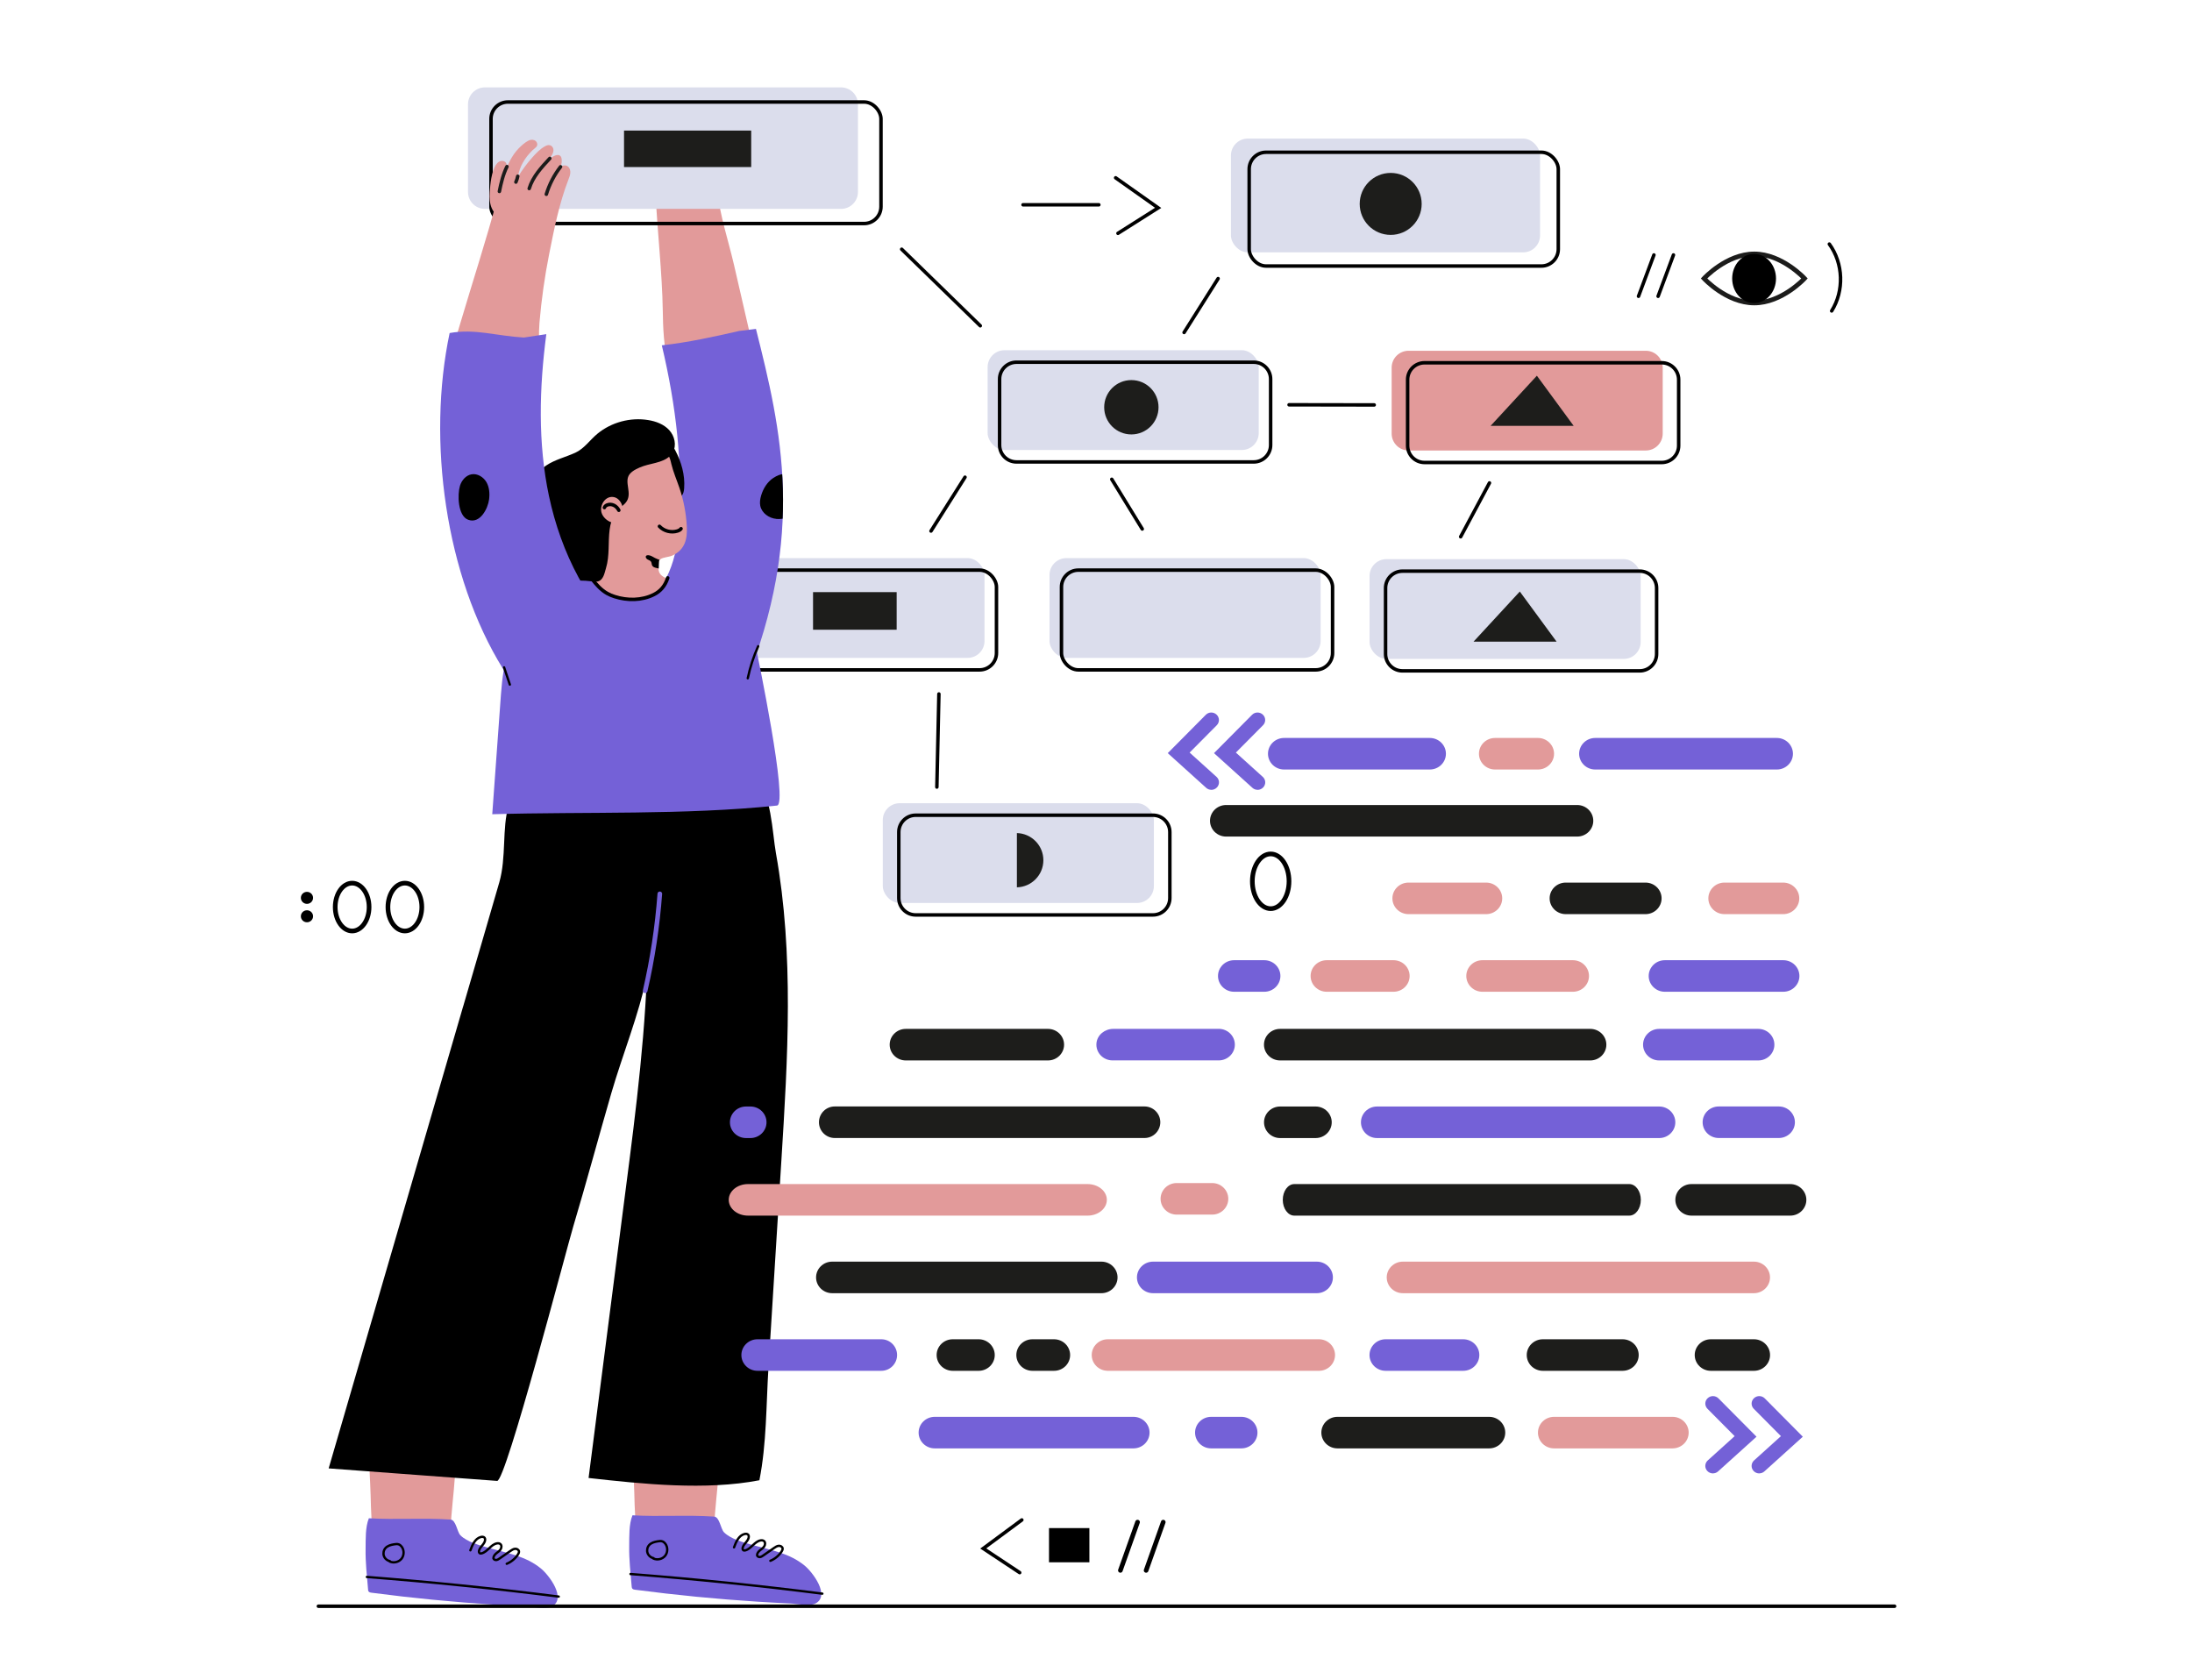 <?xml version="1.0" encoding="UTF-8"?> <svg xmlns="http://www.w3.org/2000/svg" xmlns:xlink="http://www.w3.org/1999/xlink" id="objects" viewBox="0 0 471.08 360.95"><defs><style>.cls-1,.cls-2,.cls-3,.cls-4,.cls-5,.cls-6,.cls-7,.cls-8{fill:none;}.cls-2{stroke:#7461d7;}.cls-2,.cls-3,.cls-4,.cls-5,.cls-6,.cls-8{stroke-linecap:round;}.cls-2,.cls-3,.cls-4,.cls-6{stroke-linejoin:round;}.cls-3,.cls-4,.cls-8{stroke-width:.75px;}.cls-3,.cls-9,.cls-5,.cls-6,.cls-8{stroke:#000;}.cls-4,.cls-7{stroke:#1c1c1b;}.cls-10{clip-path:url(#clippath);}.cls-9,.cls-5,.cls-7,.cls-8{stroke-miterlimit:10;}.cls-11{fill:#7461d7;}.cls-12{fill:#dbddec;}.cls-13{fill:#e29a9a;}.cls-14{fill:#1d1d1b;}.cls-15{clip-path:url(#clippath-1);}.cls-6{stroke-width:.5px;}</style><clipPath id="clippath"><path class="cls-1" d="m158.93,71.11c-5.53,1.26-11.07,2.49-16.7,3.1,3.14,13.26,4.45,25.46,3.75,37.98-.47,8.37-2.53,13.69-8.49,19.52-.56.55-.65,1.46-.68,2.24-.08,2.06,2.4,2.48,3.89,3.21,4.32,2.14,8.51,4.53,12.74,6.83l6.64,3.22c13.07-32.43,7.9-54.61,2.38-76.53-1.17.15-2.35.29-3.53.44Z"></path></clipPath><clipPath id="clippath-1"><path class="cls-1" d="m127.14,114c.47,2.66.96,5.31,1.56,7.93.13.55.1,1.22-.33,1.59-.36.3-.87.31-1.34.31,1.35,2.02,3.4,3.57,5.71,4.31,2.31.74,4.89.67,7.15-.23.7-.28,1.43-.52,2.04-.96.58-.41,1.1-1.1,1.46-1.72.03-.05.06-.12.03-.18-.03-.05-.09-.07-.14-.08-.58-.14-1.18-.43-1.45-.96-.15-.3-.19-.64-.22-.97-.05-.68-.05-1.37,0-2.05.02-.23-.05-.66.23-.7.2-.03.51.09.72.11.87.07,1.74-.12,2.51-.55,1.96-1.09,3.02-3.43,3.26-5.58.51-4.57-1.77-12.3-5.68-15.17-2.4-1.76-6.38-1.83-9.13-.94-2.83.91-6.65,3.09-7.35,6.2-.32,1.41-.11,2.89.11,4.32.27,1.77.56,3.54.87,5.31Z"></path></clipPath></defs><path class="cls-5" d="m277.02,189.39c0,3.25-1.76,5.88-3.94,5.88s-3.94-2.63-3.94-5.88,1.76-5.88,3.94-5.88,3.94,2.63,3.94,5.88Z"></path><path class="cls-8" d="m393.14,52.45c3.02,4.14,3.22,10.05.5,14.37"></path><path class="cls-7" d="m377.01,65.11c-5.97,0-10.8-5.27-10.8-5.27,0,0,4.84-5.27,10.8-5.27s10.8,5.27,10.8,5.27c0,0-4.84,5.27-10.8,5.27Z"></path><path d="m376.97,65.13c-2.6,0-4.71-2.36-4.71-5.28s2.11-5.28,4.71-5.28,4.71,2.36,4.71,5.28-2.11,5.28-4.71,5.28Z"></path><line class="cls-8" x1="355.44" y1="54.79" x2="352.13" y2="63.67"></line><line class="cls-8" x1="359.64" y1="54.79" x2="356.34" y2="63.67"></line><path class="cls-9" d="m66.78,192.95c0,.44-.36.79-.81.79s-.81-.35-.81-.79.36-.79.81-.79.81.35.81.79Z"></path><path class="cls-9" d="m66.78,196.91c0,.44-.36.79-.81.79s-.81-.35-.81-.79.36-.79.81-.79.81.35.81.79Z"></path><path class="cls-5" d="m79.32,194.93c0,2.84-1.63,5.14-3.64,5.14s-3.64-2.3-3.64-5.14,1.63-5.14,3.64-5.14,3.64,2.3,3.64,5.14Z"></path><path class="cls-5" d="m90.65,194.93c0,2.84-1.63,5.14-3.64,5.14s-3.64-2.3-3.64-5.14,1.63-5.14,3.64-5.14,3.64,2.3,3.64,5.14Z"></path><polyline class="cls-8" points="219.6 326.64 211.31 332.77 219.14 337.96"></polyline><line class="cls-5" x1="244.47" y1="327.11" x2="240.78" y2="337.48"></line><line class="cls-5" x1="249.99" y1="327.11" x2="246.31" y2="337.48"></line><rect x="225.44" y="328.39" width="8.68" height="7.35"></rect><line class="cls-8" x1="236.15" y1="44.01" x2="219.86" y2="44.01"></line><polyline class="cls-8" points="239.76 38.21 248.9 44.67 240.26 50.14"></polyline><rect class="cls-12" x="212.25" y="75.26" width="58.26" height="21.44" rx="3.63" ry="3.63"></rect><line class="cls-3" x1="254.47" y1="71.45" x2="261.78" y2="59.87"></line><line class="cls-3" x1="238.93" y1="103" x2="245.48" y2="113.68"></line><line class="cls-3" x1="277.03" y1="86.99" x2="295.33" y2="87.02"></line><line class="cls-3" x1="200.08" y1="114.12" x2="207.39" y2="102.55"></line><line class="cls-3" x1="193.78" y1="53.56" x2="210.67" y2="70.01"></line><line class="cls-3" x1="201.78" y1="149.14" x2="201.34" y2="169.14"></line><line class="cls-3" x1="313.91" y1="115.35" x2="320.1" y2="103.78"></line><rect class="cls-12" x="225.55" y="119.94" width="58.26" height="21.44" rx="3.63" ry="3.63"></rect><rect class="cls-3" x="228.12" y="122.52" width="58.26" height="21.44" rx="3.63" ry="3.63"></rect><path class="cls-3" d="m218.45,77.84h50.99c2.01,0,3.63,1.63,3.63,3.63v14.17c0,2.01-1.63,3.63-3.63,3.63h-50.99c-2.01,0-3.63-1.63-3.63-3.63v-14.17c0-2.01,1.63-3.63,3.63-3.63Z"></path><rect class="cls-12" x="294.33" y="120.16" width="58.26" height="21.44" rx="3.63" ry="3.63"></rect><path class="cls-3" d="m301.4,122.74h50.99c2.01,0,3.63,1.63,3.63,3.63v14.17c0,2.01-1.63,3.63-3.63,3.63h-50.99c-2.01,0-3.63-1.63-3.63-3.63v-14.17c0-2.01,1.63-3.63,3.63-3.63Z"></path><polygon class="cls-14" points="334.53 137.9 326.62 127.12 316.67 137.9 334.53 137.9"></polygon><path class="cls-13" d="m302.71,75.38h50.99c2.01,0,3.63,1.63,3.63,3.63v14.17c0,2.01-1.63,3.63-3.63,3.63h-50.99c-2.01,0-3.63-1.63-3.63-3.63v-14.17c0-2.01,1.63-3.63,3.63-3.63Z"></path><path class="cls-3" d="m306.14,77.96h50.99c2.01,0,3.63,1.63,3.63,3.63v14.17c0,2.01-1.63,3.63-3.63,3.63h-50.99c-2.01,0-3.63-1.63-3.63-3.63v-14.17c0-2.01,1.63-3.63,3.63-3.63Z"></path><polygon class="cls-14" points="338.2 91.52 330.29 80.74 320.34 91.52 338.2 91.52"></polygon><path class="cls-14" d="m248.98,87.52c0,3.22-2.61,5.84-5.84,5.84s-5.84-2.61-5.84-5.84,2.61-5.84,5.84-5.84,5.84,2.61,5.84,5.84Z"></path><rect class="cls-12" x="189.72" y="172.61" width="58.26" height="21.44" rx="3.63" ry="3.63"></rect><path class="cls-3" d="m196.79,175.19h50.99c2.01,0,3.63,1.63,3.63,3.63v14.17c0,2.01-1.63,3.63-3.63,3.63h-50.99c-2.01,0-3.63-1.63-3.63-3.63v-14.17c0-2.01,1.63-3.63,3.63-3.63Z"></path><path class="cls-14" d="m218.54,190.69c3.16-.08,5.69-2.66,5.69-5.83s-2.54-5.75-5.69-5.83v11.66Z"></path><rect class="cls-12" x="264.54" y="29.78" width="66.43" height="24.45" rx="3.63" ry="3.63"></rect><rect class="cls-3" x="268.46" y="32.72" width="66.43" height="24.45" rx="3.63" ry="3.63"></rect><circle class="cls-14" cx="298.87" cy="43.82" r="6.66"></circle><rect class="cls-12" x="153.32" y="119.94" width="58.26" height="21.44" rx="3.63" ry="3.63"></rect><rect class="cls-3" x="155.89" y="122.52" width="58.26" height="21.44" rx="3.63" ry="3.63"></rect><rect class="cls-14" x="174.73" y="127.25" width="17.97" height="8.08"></rect><path class="cls-13" d="m98.14,311.9l-18.39-9.07c-.43,5.32-.5,10.64-.2,15.9.36,6.24-.31,16.77,4.48,17.12,3.35.24,9.6-.37,12.99-.37-.39-4.16-.19-8.41.26-12.69.35-3.29.61-7.09.85-10.89Z"></path><path class="cls-11" d="m79.11,341.6c0-.05-.01-.11-.02-.16-.24-2.92-.57-5.62-.52-8.59.03-2.11-.08-4.59.7-6.57,5.8.34,11.7-.12,17.56.28,1.17.08,1.4,2.66,2.12,3.38,1.42,1.43,4.2,2.18,6.08,2.71,3.93,1.1,7.97,1.75,11.23,4.43,1.7,1.39,5.58,6.46,2.34,8.15-1.32.69-3.95.06-5.36,0-2.33-.11-4.66-.23-6.99-.38-8.82-.56-17.63-1.42-26.4-2.57-.21-.03-.43-.06-.58-.21-.12-.12-.16-.28-.18-.45Z"></path><path class="cls-6" d="m78.84,338.89c13.78,1.07,27.52,2.48,41.23,4.22"></path><path class="cls-6" d="m108.9,336.06c.98-.4,1.84-1.11,2.41-2,.13-.2.25-.43.22-.67-.06-.37-.48-.59-.85-.55-.37.04-.7.26-1,.47-.77.53-1.54,1.07-2.3,1.6-.22.15-.45.31-.71.34-.26.03-.57-.11-.63-.37-.01-.42.29-.79.61-1.06.32-.27.7-.5.93-.86.23-.35.27-.89-.06-1.15-.21-.17-.5-.18-.76-.13-1.29.26-1.98,1.82-3.25,2.14-.12.03-.26.05-.38,0-.2-.1-.23-.39-.17-.61.23-.87,1.26-1.42,1.3-2.31,0-.15-.02-.31-.11-.43-.18-.23-.53-.24-.81-.17-1.23.32-1.82,1.68-2.25,2.87"></path><path class="cls-6" d="m83.75,335.57c.85.39,1.94.14,2.53-.58.59-.72.61-1.85.05-2.6-.16-.21-.37-.4-.61-.49-.33-.13-.7-.08-1.04-.02-.68.11-1.4.3-1.85.82-.39.45-.52,1.11-.33,1.67.19.56.71,1.01,1.29,1.12"></path><path class="cls-13" d="m154.8,311.26l-18.39-9.07c-.43,5.32-.5,10.64-.2,15.9.36,6.24-.31,16.77,4.48,17.11,3.35.24,9.6-.37,12.99-.37-.39-4.16-.19-8.41.26-12.69.35-3.29.61-7.09.85-10.89Z"></path><path class="cls-11" d="m135.76,340.96c0-.05-.01-.11-.02-.16-.24-2.92-.57-5.62-.52-8.59.03-2.11-.08-4.59.7-6.57,5.8.34,11.7-.12,17.56.28,1.17.08,1.4,2.66,2.12,3.38,1.42,1.43,4.2,2.18,6.08,2.71,3.93,1.1,7.97,1.75,11.23,4.43,1.7,1.39,5.58,6.46,2.34,8.15-1.32.69-3.95.06-5.36,0-2.33-.11-4.66-.23-6.99-.38-8.82-.56-17.63-1.42-26.39-2.57-.21-.03-.43-.06-.58-.21-.12-.12-.16-.28-.18-.45Z"></path><path class="cls-13" d="m140.61,38.57c.12.9.22,1.8.26,2.71.39,8.54,1.43,17.03,1.57,25.6.1,6.11.32,19.13,9.44,18.65,1.94-.1,3.76-.93,5.5-1.79,1.74-.86,3.57-1.89,4.39-3.65.84-1.8.41-3.91-.04-5.85-1.33-5.76-2.65-11.53-3.98-17.29-1.21-5.24-2.99-10.44-3.57-15.79-.15-1.38-.03-5.14-1.85-5.56-.49-.11-1.04.11-1.31.54-.07-.47-.13-.95-.35-1.37-.22-.42-.62-.78-1.1-.81-.75-.05-1.29.67-1.68,1.31-.1-.51-.2-1.02-.45-1.47-.25-.45-.66-.84-1.17-.93-.56-.09-1.14.21-1.5.65-.37.44-.56.99-.71,1.54-.23.83-.16,2.72-.72,3.3-.68-.75-.74-2.2-.69-3.18.06-1.12.33-2.22.61-3.3.17-.67.33-1.45-.1-1.99-1.84-2.32-3.31,2.35-3.21,3.61.14,1.68.44,3.37.67,5.08Z"></path><path class="cls-11" d="m158.93,71.11c-5.53,1.26-11.07,2.49-16.7,3.1,3.14,13.26,4.45,25.46,3.75,37.98-.47,8.37-2.53,13.69-8.49,19.52-.56.55-.65,1.46-.68,2.24-.08,2.06,2.4,2.48,3.89,3.21,4.32,2.14,8.51,4.53,12.74,6.83l6.64,3.22c13.07-32.43,7.9-54.61,2.38-76.53-1.17.15-2.35.29-3.53.44Z"></path><path class="cls-12" d="m104.21,18.78h76.54c2.01,0,3.63,1.63,3.63,3.63v18.85c0,2.01-1.63,3.63-3.63,3.63h-76.54c-2.01,0-3.63-1.63-3.63-3.63v-18.85c0-2.01,1.63-3.63,3.63-3.63Z"></path><rect class="cls-3" x="105.52" y="21.92" width="83.81" height="26.12" rx="3.63" ry="3.63"></rect><g class="cls-10"><path d="m166.86,111.52c2.59.23,6.82-1.61,6.36-4.73-.07-.5-.33-.96-.57-1.41-1.45-2.6-3.2-4.78-6.44-2.68-1.32.86-2.2,2.3-2.64,3.81-.21.71-.33,1.47-.18,2.2.32,1.55,1.87,2.66,3.45,2.8,0,0,.02,0,.02,0Z"></path></g><path d="m99.54,216.28c.08-.29.17-.57.25-.86,2.5-8.6,5.03-17.19,7.51-25.79,1.56-5.42.55-11.61,2.01-16.53,3.03-10.22,27.32-5.96,36.28-6.9,4.7-.49,12.71-2.88,16.68.87,3.55,3.35,3.67,11.72,4.49,16.31,3.9,21.74,2.54,44.04,1.16,66.09-.92,14.8-1.85,29.6-2.77,44.4-.5,8.05-.39,16.39-1.95,24.24-11.57,2.23-25.06.81-36.71-.49,2.37-18.46,4.74-36.92,7.12-55.38,2.24-17.43,4.69-34.94,5.42-52.53-1.8,8.53-5.23,16.88-7.67,25.27-2.76,9.52-5.32,19.09-8.16,28.58-1.45,4.85-14.48,54.82-16.36,54.69-12.07-.9-24.14-1.79-36.21-2.69,9.63-33.09,19.27-66.19,28.9-99.28Z"></path><path class="cls-11" d="m155.77,128.89c-3.87-2.36-8.12-3.71-12.08-4.44-4.92-.9-9.62-.85-15.16-.64-5.98.23-9.93,1.75-14.05,6.32-4.88,5.41-6.31,12.05-6.82,19.09-.62,8.59-1.24,17.17-1.87,25.76,20.23-.58,41.09.22,61.19-1.86,2.51-.26-4.17-32.28-4.72-34.97-.35-1.74-.73-3.51-1.66-5.01-.96-1.56-2.45-2.71-3.99-3.71-.28-.18-.56-.36-.84-.53Z"></path><path d="m147,102.74c.07.72.09,1.45.03,2.18-.04.57-.14,1.18-.53,1.6-1.76,1.88-5.65-4.61-6.34-5.78-.99-1.67-2.04-4.01-1.6-6,.23-1.04,1.13-2.11,2.28-2.16,1.26-.06,2.59,1.45,3.21,2.39,1.54,2.33,2.67,5.01,2.95,7.78Z"></path><path class="cls-13" d="m133.34,97.82c-.38.18-.75.37-1.11.57-1.98,1.09-4.16,2.51-4.54,4.93-.17,1.13-.24,2.27-.24,3.41,0,2.3.27,4.59.55,6.87.24,1.98.48,3.97.72,5.95.11.88.67,3.48-.32,4.04-.15.09-.33.09-.51.11-.35.03-.69.1-1.02.2.04-.01,1.09,1.29,1.26,1.41.46.34.86.74,1.32,1.09.99.76,2.11,1.36,3.29,1.74,2.31.74,4.89.67,7.15-.23.7-.28,1.43-.52,2.04-.96.53-.38.98-.91,1.32-1.49.29-.5.07-1.13-.45-1.39-.2-.1-.39-.21-.56-.35-.35-.29-.63-.7-.68-1.16-.07-.67-.21-2.01.4-2.41.64-.42,1.84-.43,2.58-.78,2.67-1.26,3.21-3.52,3.06-6.3-.15-2.81-.69-5.6-1.6-8.27-.57-1.68-1.29-3.32-1.71-5.05-.16-.68-.29-1.39-.71-1.95-.6-.81-1.33-.74-2.2-.85-.84-.11-1.62-.42-2.49-.46-1.93-.09-3.83.5-5.56,1.32Z"></path><path d="m109.48,120.84c.93,1.78,2.05,3.39,3.35,4.92,1.36,1.6,2.53,1.21,4.41.45,3.1-1.27,6.53-1.71,9.86-1.28.44.06.89.13,1.33.03,1.26-.28,1.47-1.78,1.79-2.82.84-2.77.43-5.53.8-8.36.16-1.22.53-2.46,1.2-3.51.61-.96,1.56-1.42,2.26-2.26,1.61-1.94-.54-4.46.88-6.17.68-.81,1.98-1.36,2.95-1.69,2.11-.71,5.06-.8,6.29-2.97.85-1.49.38-3.47-.77-4.74-1.15-1.26-2.85-1.9-4.54-2.17-3.82-.62-7.88.47-10.87,2.92-1.62,1.33-2.85,3.21-4.76,4.09-2.08.96-4.37,1.47-6.29,2.76-1.02.69-1.88,1.56-2.82,2.35-2.53,2.14-5.87,4.51-7.02,7.76-1.02,2.87-.15,6.07,1.08,8.86.27.61.56,1.23.87,1.83Z"></path><path class="cls-13" d="m129.26,110.12c.53,2,3.89,3.48,4.59.88.41-1.5-.3-4.01-2.1-4.2-1.73-.19-2.89,1.8-2.49,3.32Z"></path><path class="cls-3" d="m129.89,109.08c.1-.27.34-.46.6-.56.47-.19,1.01-.14,1.46.08.45.22.81.61,1.04,1.06"></path><g class="cls-15"><path d="m143.72,120.53c-1.01.08-2.04-.14-2.94-.61-.47-.25-.92-.57-1.44-.61-.19-.01-.41.02-.51.18-.17.25.07.59.34.74.27.15.59.23.75.49.15.24.11.57.24.82.18.34.59.45.96.53.83.18,1.67.39,2.44.76"></path></g><path class="cls-13" d="m107.85,39.01c-.32,1.13-.6,2.28-.9,3.41-2.4,8.99-5.3,17.86-7.95,26.8-.38,1.27-.76,2.55-1.14,3.82-.87,2.92-1.74,6.05-.83,8.96,1.03,3.25,4.23,5.52,7.61,6.04,2.24.34,4.52,0,6.64-.74,2.59-.9,3.07-1.63,3.84-4.17,1.26-4.16.45-9.43.82-13.8.42-4.93,1.11-9.83,2.07-14.67,1.08-5.44,2.14-10.87,4.15-16.07.18-.46.36-.92.4-1.41.04-.49-.08-1.02-.44-1.35-.56-.52-1.56-.28-1.95.32.25-.39.51-.79.54-1.25.02-.4.05-.96-.21-1.29-.64-.84-2.04.25-2.57.68.46-.58,1.15-1.47.99-2.27-.08-.39-.38-.74-.76-.82-.36-.08-.73.06-1.05.24-1.02.56-1.97,1.55-2.73,2.42-1.15,1.3-2.18,2.69-3.08,4.17.37-2.3,1.51-4.15,3.15-5.75.49-.48,1.3-.8.92-1.65-.21-.47-.8-.67-1.3-.58-.7.13-1.55.85-2.07,1.32-1.59,1.44-2.51,3.15-3.29,5.13-.33.83-.6,1.68-.84,2.54Z"></path><path class="cls-11" d="m117.98,106.61c-2.41-11.41-2.09-23.23-.57-34.8-.06.01-.13.02-.19.03-1.54.24-3.09.48-4.63.7-5.98-.35-10.49-1.95-15.96-.97-4.88,23.06-.95,52.18,11.49,72.2,3.49,5.62,7.94,11.13,14.17,13.37,5.48-6.25,9.61-11.28,13.54-18.6-9.42-8.09-15.28-19.79-17.85-31.94Z"></path><rect class="cls-14" x="134.11" y="28.06" width="27.33" height="7.84"></rect><path class="cls-4" d="m120.47,35.84c-1.37,1.76-2.41,3.78-3.06,5.91"></path><path class="cls-4" d="m118.16,34.04c-1.8,1.93-3.66,3.95-4.43,6.48"></path><path class="cls-4" d="m111.27,37.88c-.08.43-.22.85-.4,1.25"></path><path class="cls-13" d="m106.57,35.45c.17-.27.38-.52.65-.68.47-.29,1.17-.26,1.49.19.3.42.18,1,.06,1.5-.31,1.37-.4,2.78-.41,4.19-.01,1.32.24,2.55.06,3.89-.07.5-.2,1.04-.61,1.32-.38.25-.91.2-1.3-.05-.39-.25-.65-.65-.83-1.07-.46-1.06-.5-2.25-.43-3.41.11-1.8.35-4.33,1.31-5.89Z"></path><path class="cls-4" d="m108.95,35.8c-.82,1.65-1.27,3.53-1.63,5.34"></path><path class="cls-3" d="m141.72,113.11c.96,1.02,2.51,1.42,3.84,1.01.31-.1.62-.24.8-.5"></path><path class="cls-6" d="m108.33,143.42c.41,1.23.82,2.46,1.24,3.7"></path><path class="cls-6" d="m162.94,138.87c-.99,2.21-1.74,4.52-2.24,6.89"></path><path d="m98.85,104.4c.36-1.18,1.28-2.26,2.49-2.47,1.26-.22,2.54.57,3.19,1.67.64,1.1.74,2.45.58,3.72-.25,1.98-1.95,5.32-4.49,4.38-2.26-.83-2.33-5.46-1.77-7.3Z"></path><path class="cls-6" d="m135.5,338.26c13.78,1.07,27.52,2.48,41.23,4.22"></path><path class="cls-6" d="m165.56,335.42c.98-.4,1.84-1.11,2.41-2,.13-.2.25-.43.22-.67-.06-.37-.48-.59-.85-.55-.37.04-.7.26-1,.47-.77.53-1.54,1.07-2.3,1.6-.22.15-.45.31-.71.34s-.57-.11-.63-.37c-.01-.42.29-.79.61-1.06s.7-.5.93-.86c.23-.35.27-.89-.06-1.15-.21-.17-.5-.18-.76-.13-1.29.26-1.98,1.81-3.25,2.14-.12.03-.26.05-.38,0-.2-.1-.23-.39-.17-.61.23-.87,1.26-1.42,1.3-2.31,0-.15-.02-.31-.11-.43-.18-.23-.53-.24-.81-.17-1.23.32-1.82,1.68-2.25,2.87"></path><path class="cls-6" d="m140.41,334.93c.85.39,1.94.14,2.53-.58.59-.72.61-1.85.05-2.6-.16-.21-.37-.4-.61-.49-.33-.13-.7-.08-1.04-.02-.68.11-1.4.3-1.85.82-.39.45-.52,1.11-.33,1.67s.71,1.01,1.29,1.12"></path><path class="cls-2" d="m138.65,212.92c1.58-6.85,2.63-13.82,3.15-20.83"></path><path class="cls-3" d="m143.5,124.19c-.58,1.8-1.64,2.92-2.99,3.59-2.57,1.29-5.69,1.31-8.43.43-.55-.18-1.08-.39-1.58-.67-1.33-.75-2.35-1.92-3.29-3.13"></path><line class="cls-3" x1="68.42" y1="345.18" x2="407.16" y2="345.18"></line><path class="cls-14" d="m225.22,221.11h-30.56c-1.91,0-3.46,1.52-3.46,3.39h0c0,1.87,1.55,3.39,3.46,3.39h30.56c1.91,0,3.46-1.52,3.46-3.39h0c0-1.87-1.55-3.39-3.46-3.39Z"></path><path class="cls-11" d="m261.92,221.11h-22.68c-1.81,0-3.42,1.29-3.6,3.05-.2,2.02,1.42,3.72,3.45,3.72h22.83c1.91,0,3.46-1.52,3.46-3.39h0c0-1.87-1.55-3.39-3.46-3.39Z"></path><path class="cls-14" d="m271.64,224.5h0c0,1.87,1.55,3.39,3.46,3.39h66.66c1.91,0,3.46-1.52,3.46-3.39h0c0-1.87-1.55-3.39-3.46-3.39h-66.66c-1.91,0-3.46,1.52-3.46,3.39Z"></path><path class="cls-11" d="m377.87,221.11h-21.3c-1.91,0-3.46,1.52-3.46,3.39h0c0,1.87,1.55,3.39,3.46,3.39h21.3c1.91,0,3.46-1.52,3.46-3.39h0c0-1.87-1.55-3.39-3.46-3.39Z"></path><path class="cls-11" d="m356.58,237.79h-60.64c-1.91,0-3.46,1.52-3.46,3.39h0c0,1.87,1.55,3.39,3.46,3.39h60.64c1.91,0,3.46-1.52,3.46-3.39h0c0-1.87-1.55-3.39-3.46-3.39Z"></path><path class="cls-11" d="m365.91,241.17h0c0,1.87,1.55,3.39,3.46,3.39h12.91c1.91,0,3.46-1.52,3.46-3.39h0c0-1.87-1.55-3.39-3.46-3.39h-12.91c-1.91,0-3.46,1.52-3.46,3.39Z"></path><path class="cls-14" d="m282.74,237.79h-7.63c-1.91,0-3.46,1.52-3.46,3.39h0c0,1.87,1.55,3.39,3.46,3.39h7.63c1.91,0,3.46-1.52,3.46-3.39h0c0-1.87-1.55-3.39-3.46-3.39Z"></path><path class="cls-13" d="m260.51,254.24h-7.63c-1.91,0-3.46,1.52-3.46,3.39h0c0,1.87,1.55,3.39,3.46,3.39h7.63c1.91,0,3.46-1.52,3.46-3.39h0c0-1.87-1.55-3.39-3.46-3.39Z"></path><path class="cls-14" d="m176,241.17h0c0,1.87,1.52,3.39,3.39,3.39h66.58c1.87,0,3.39-1.52,3.39-3.39h0c0-1.87-1.52-3.39-3.39-3.39h-66.58c-1.87,0-3.39,1.52-3.39,3.39Z"></path><path class="cls-11" d="m161.27,237.79h-.94c-1.91,0-3.46,1.52-3.46,3.39h0c0,1.87,1.55,3.39,3.46,3.39h.94c1.91,0,3.46-1.52,3.46-3.39h0c0-1.87-1.55-3.39-3.46-3.39Z"></path><path class="cls-13" d="m156.61,257.85h0c0,1.87,1.85,3.39,4.14,3.39h72.98c2.28,0,4.14-1.52,4.14-3.39h0c0-1.87-1.85-3.39-4.14-3.39h-72.98c-2.28,0-4.14,1.52-4.14,3.39Z"></path><path class="cls-14" d="m275.68,257.85h0c0,1.87,1.11,3.39,2.48,3.39h71.99c1.37,0,2.48-1.52,2.48-3.39h0c0-1.87-1.11-3.39-2.48-3.39h-71.99c-1.37,0-2.48,1.52-2.48,3.39Z"></path><path class="cls-14" d="m360.05,257.85h0c0,1.87,1.55,3.39,3.46,3.39h21.23c1.91,0,3.46-1.52,3.46-3.39h0c0-1.87-1.55-3.39-3.46-3.39h-21.23c-1.91,0-3.46,1.52-3.46,3.39Z"></path><path class="cls-13" d="m298.02,274.52h0c0,1.87,1.55,3.39,3.46,3.39h75.45c1.91,0,3.46-1.52,3.46-3.39h0c0-1.87-1.55-3.39-3.46-3.39h-75.45c-1.91,0-3.46,1.52-3.46,3.39Z"></path><path class="cls-14" d="m175.38,274.52h0c0,1.87,1.55,3.39,3.46,3.39h57.87c1.91,0,3.46-1.52,3.46-3.39h0c0-1.87-1.55-3.39-3.46-3.39h-57.87c-1.91,0-3.46,1.52-3.46,3.39Z"></path><path class="cls-11" d="m244.34,274.52h0c0,1.87,1.55,3.39,3.46,3.39h35.19c1.91,0,3.46-1.52,3.46-3.39h0c0-1.87-1.55-3.39-3.46-3.39h-35.19c-1.91,0-3.46,1.52-3.46,3.39Z"></path><path class="cls-14" d="m201.29,291.2h0c0,1.87,1.55,3.39,3.46,3.39h5.57c1.91,0,3.46-1.52,3.46-3.39h0c0-1.87-1.55-3.39-3.46-3.39h-5.57c-1.91,0-3.46,1.52-3.46,3.39Z"></path><path class="cls-11" d="m192.79,291.2c0-1.87-1.52-3.39-3.39-3.39h-26.61c-1.91,0-3.46,1.52-3.46,3.39s1.55,3.39,3.46,3.39h26.61c1.87,0,3.39-1.52,3.39-3.39h0Z"></path><path class="cls-14" d="m218.42,291.2h0c0,1.87,1.55,3.39,3.46,3.39h4.64c1.91,0,3.46-1.52,3.46-3.39h0c0-1.87-1.55-3.39-3.46-3.39h-4.64c-1.91,0-3.46,1.52-3.46,3.39Z"></path><path class="cls-13" d="m234.62,291.2h0c0,1.87,1.55,3.39,3.46,3.39h45.37c1.91,0,3.46-1.52,3.46-3.39h0c0-1.87-1.55-3.39-3.46-3.39h-45.37c-1.91,0-3.46,1.52-3.46,3.39Z"></path><path class="cls-11" d="m294.32,291.2h0c0,1.87,1.55,3.39,3.46,3.39h16.68c1.91,0,3.46-1.52,3.46-3.39h0c0-1.87-1.55-3.39-3.46-3.39h-16.68c-1.91,0-3.46,1.52-3.46,3.39Z"></path><path class="cls-14" d="m328.11,291.2h0c0,1.87,1.55,3.39,3.46,3.39h17.14c1.91,0,3.46-1.52,3.46-3.39h0c0-1.87-1.55-3.39-3.46-3.39h-17.14c-1.91,0-3.46,1.52-3.46,3.39Z"></path><path class="cls-14" d="m364.21,291.2h0c0,1.87,1.55,3.39,3.46,3.39h9.27c1.91,0,3.46-1.52,3.46-3.39h0c0-1.87-1.55-3.39-3.46-3.39h-9.27c-1.91,0-3.46,1.52-3.46,3.39Z"></path><path class="cls-11" d="m197.42,307.87h0c0,1.87,1.55,3.39,3.46,3.39h42.71c1.91,0,3.46-1.52,3.46-3.39h0c0-1.87-1.55-3.39-3.46-3.39h-42.71c-1.91,0-3.46,1.52-3.46,3.39Z"></path><path class="cls-11" d="m256.83,307.87h0c0,1.87,1.55,3.39,3.46,3.39h6.49c1.91,0,3.46-1.52,3.46-3.39h0c0-1.87-1.55-3.39-3.46-3.39h-6.49c-1.91,0-3.46,1.52-3.46,3.39Z"></path><path class="cls-14" d="m283.97,307.87h0c0,1.87,1.55,3.39,3.46,3.39h32.6c1.91,0,3.46-1.52,3.46-3.39h0c0-1.87-1.55-3.39-3.46-3.39h-32.6c-1.91,0-3.46,1.52-3.46,3.39Z"></path><path class="cls-13" d="m330.52,307.87h0c0,1.87,1.55,3.39,3.46,3.39h25.47c1.91,0,3.46-1.52,3.46-3.39h0c0-1.87-1.55-3.39-3.46-3.39h-25.47c-1.91,0-3.46,1.52-3.46,3.39Z"></path><path class="cls-14" d="m260.04,176.39h0c0,1.87,1.55,3.39,3.46,3.39h75.45c1.91,0,3.46-1.52,3.46-3.39h0c0-1.87-1.55-3.39-3.46-3.39h-75.45c-1.91,0-3.46,1.52-3.46,3.39Z"></path><path class="cls-13" d="m330.52,158.59h-9.22c-1.91,0-3.46,1.52-3.46,3.39h0c0,1.87,1.55,3.39,3.46,3.39h9.22c1.91,0,3.46-1.52,3.46-3.39h0c0-1.87-1.55-3.39-3.46-3.39Z"></path><path class="cls-11" d="m307.28,158.59h-31.32c-1.91,0-3.46,1.52-3.46,3.39h0c0,1.87,1.55,3.39,3.46,3.39h31.32c1.91,0,3.46-1.52,3.46-3.39h0c0-1.87-1.55-3.39-3.46-3.39Z"></path><path class="cls-11" d="m339.37,161.98h0c0,1.87,1.55,3.39,3.46,3.39h39.03c1.91,0,3.46-1.52,3.46-3.39h0c0-1.87-1.55-3.39-3.46-3.39h-39.03c-1.91,0-3.46,1.52-3.46,3.39Z"></path><path class="cls-13" d="m299.24,193.06h0c0,1.87,1.55,3.39,3.46,3.39h16.68c1.91,0,3.46-1.52,3.46-3.39h0c0-1.87-1.55-3.39-3.46-3.39h-16.68c-1.91,0-3.46,1.52-3.46,3.39Z"></path><path class="cls-14" d="m333.03,193.06h0c0,1.87,1.55,3.39,3.46,3.39h17.14c1.91,0,3.46-1.52,3.46-3.39h0c0-1.87-1.55-3.39-3.46-3.39h-17.14c-1.91,0-3.46,1.52-3.46,3.39Z"></path><path class="cls-13" d="m367.14,193.06h0c0,1.87,1.55,3.39,3.46,3.39h12.62c1.91,0,3.46-1.52,3.46-3.39h0c0-1.87-1.55-3.39-3.46-3.39h-12.62c-1.91,0-3.46,1.52-3.46,3.39Z"></path><path class="cls-13" d="m315.12,209.74h0c0,1.87,1.55,3.39,3.46,3.39h19.45c1.91,0,3.46-1.52,3.46-3.39h0c0-1.87-1.55-3.39-3.46-3.39h-19.45c-1.91,0-3.46,1.52-3.46,3.39Z"></path><path class="cls-11" d="m261.76,209.74h0c0,1.87,1.55,3.39,3.46,3.39h6.49c1.91,0,3.46-1.52,3.46-3.39h0c0-1.87-1.55-3.39-3.46-3.39h-6.49c-1.91,0-3.46,1.52-3.46,3.39Z"></path><path class="cls-13" d="m281.66,209.74h0c0,1.87,1.55,3.39,3.46,3.39h14.36c1.91,0,3.46-1.52,3.46-3.39h0c0-1.87-1.55-3.39-3.46-3.39h-14.36c-1.91,0-3.46,1.52-3.46,3.39Z"></path><path class="cls-11" d="m354.32,209.74h0c0,1.87,1.55,3.39,3.46,3.39h25.47c1.91,0,3.46-1.52,3.46-3.39h0c0-1.87-1.55-3.39-3.46-3.39h-25.47c-1.91,0-3.46,1.52-3.46,3.39Z"></path><path class="cls-11" d="m260.32,169.73c-.4,0-.8-.14-1.11-.43l-8.25-7.45,8.18-8.24c.63-.64,1.67-.65,2.32-.03.65.62.67,1.63.04,2.27l-5.84,5.88,5.78,5.22c.67.6.71,1.62.09,2.27-.32.34-.76.52-1.21.52Z"></path><path class="cls-11" d="m270.26,169.73c-.4,0-.8-.14-1.11-.43l-8.25-7.45,8.18-8.24c.63-.64,1.67-.65,2.32-.03.65.62.67,1.63.04,2.27l-5.84,5.88,5.78,5.22c.67.6.71,1.62.09,2.27-.32.34-.76.52-1.21.52Z"></path><path class="cls-11" d="m378.08,316.64c-.44,0-.88-.17-1.21-.52-.62-.65-.57-1.67.09-2.27l5.78-5.22-5.84-5.88c-.63-.64-.62-1.65.04-2.27.65-.62,1.69-.6,2.32.03l8.18,8.24-8.25,7.45c-.32.29-.71.43-1.11.43Z"></path><path class="cls-11" d="m368.13,316.64c-.44,0-.88-.17-1.21-.52-.62-.65-.57-1.67.09-2.27l5.78-5.22-5.84-5.88c-.63-.64-.62-1.65.04-2.27.65-.62,1.69-.6,2.32.03l8.18,8.24-8.25,7.45c-.32.29-.71.43-1.11.43Z"></path></svg> 